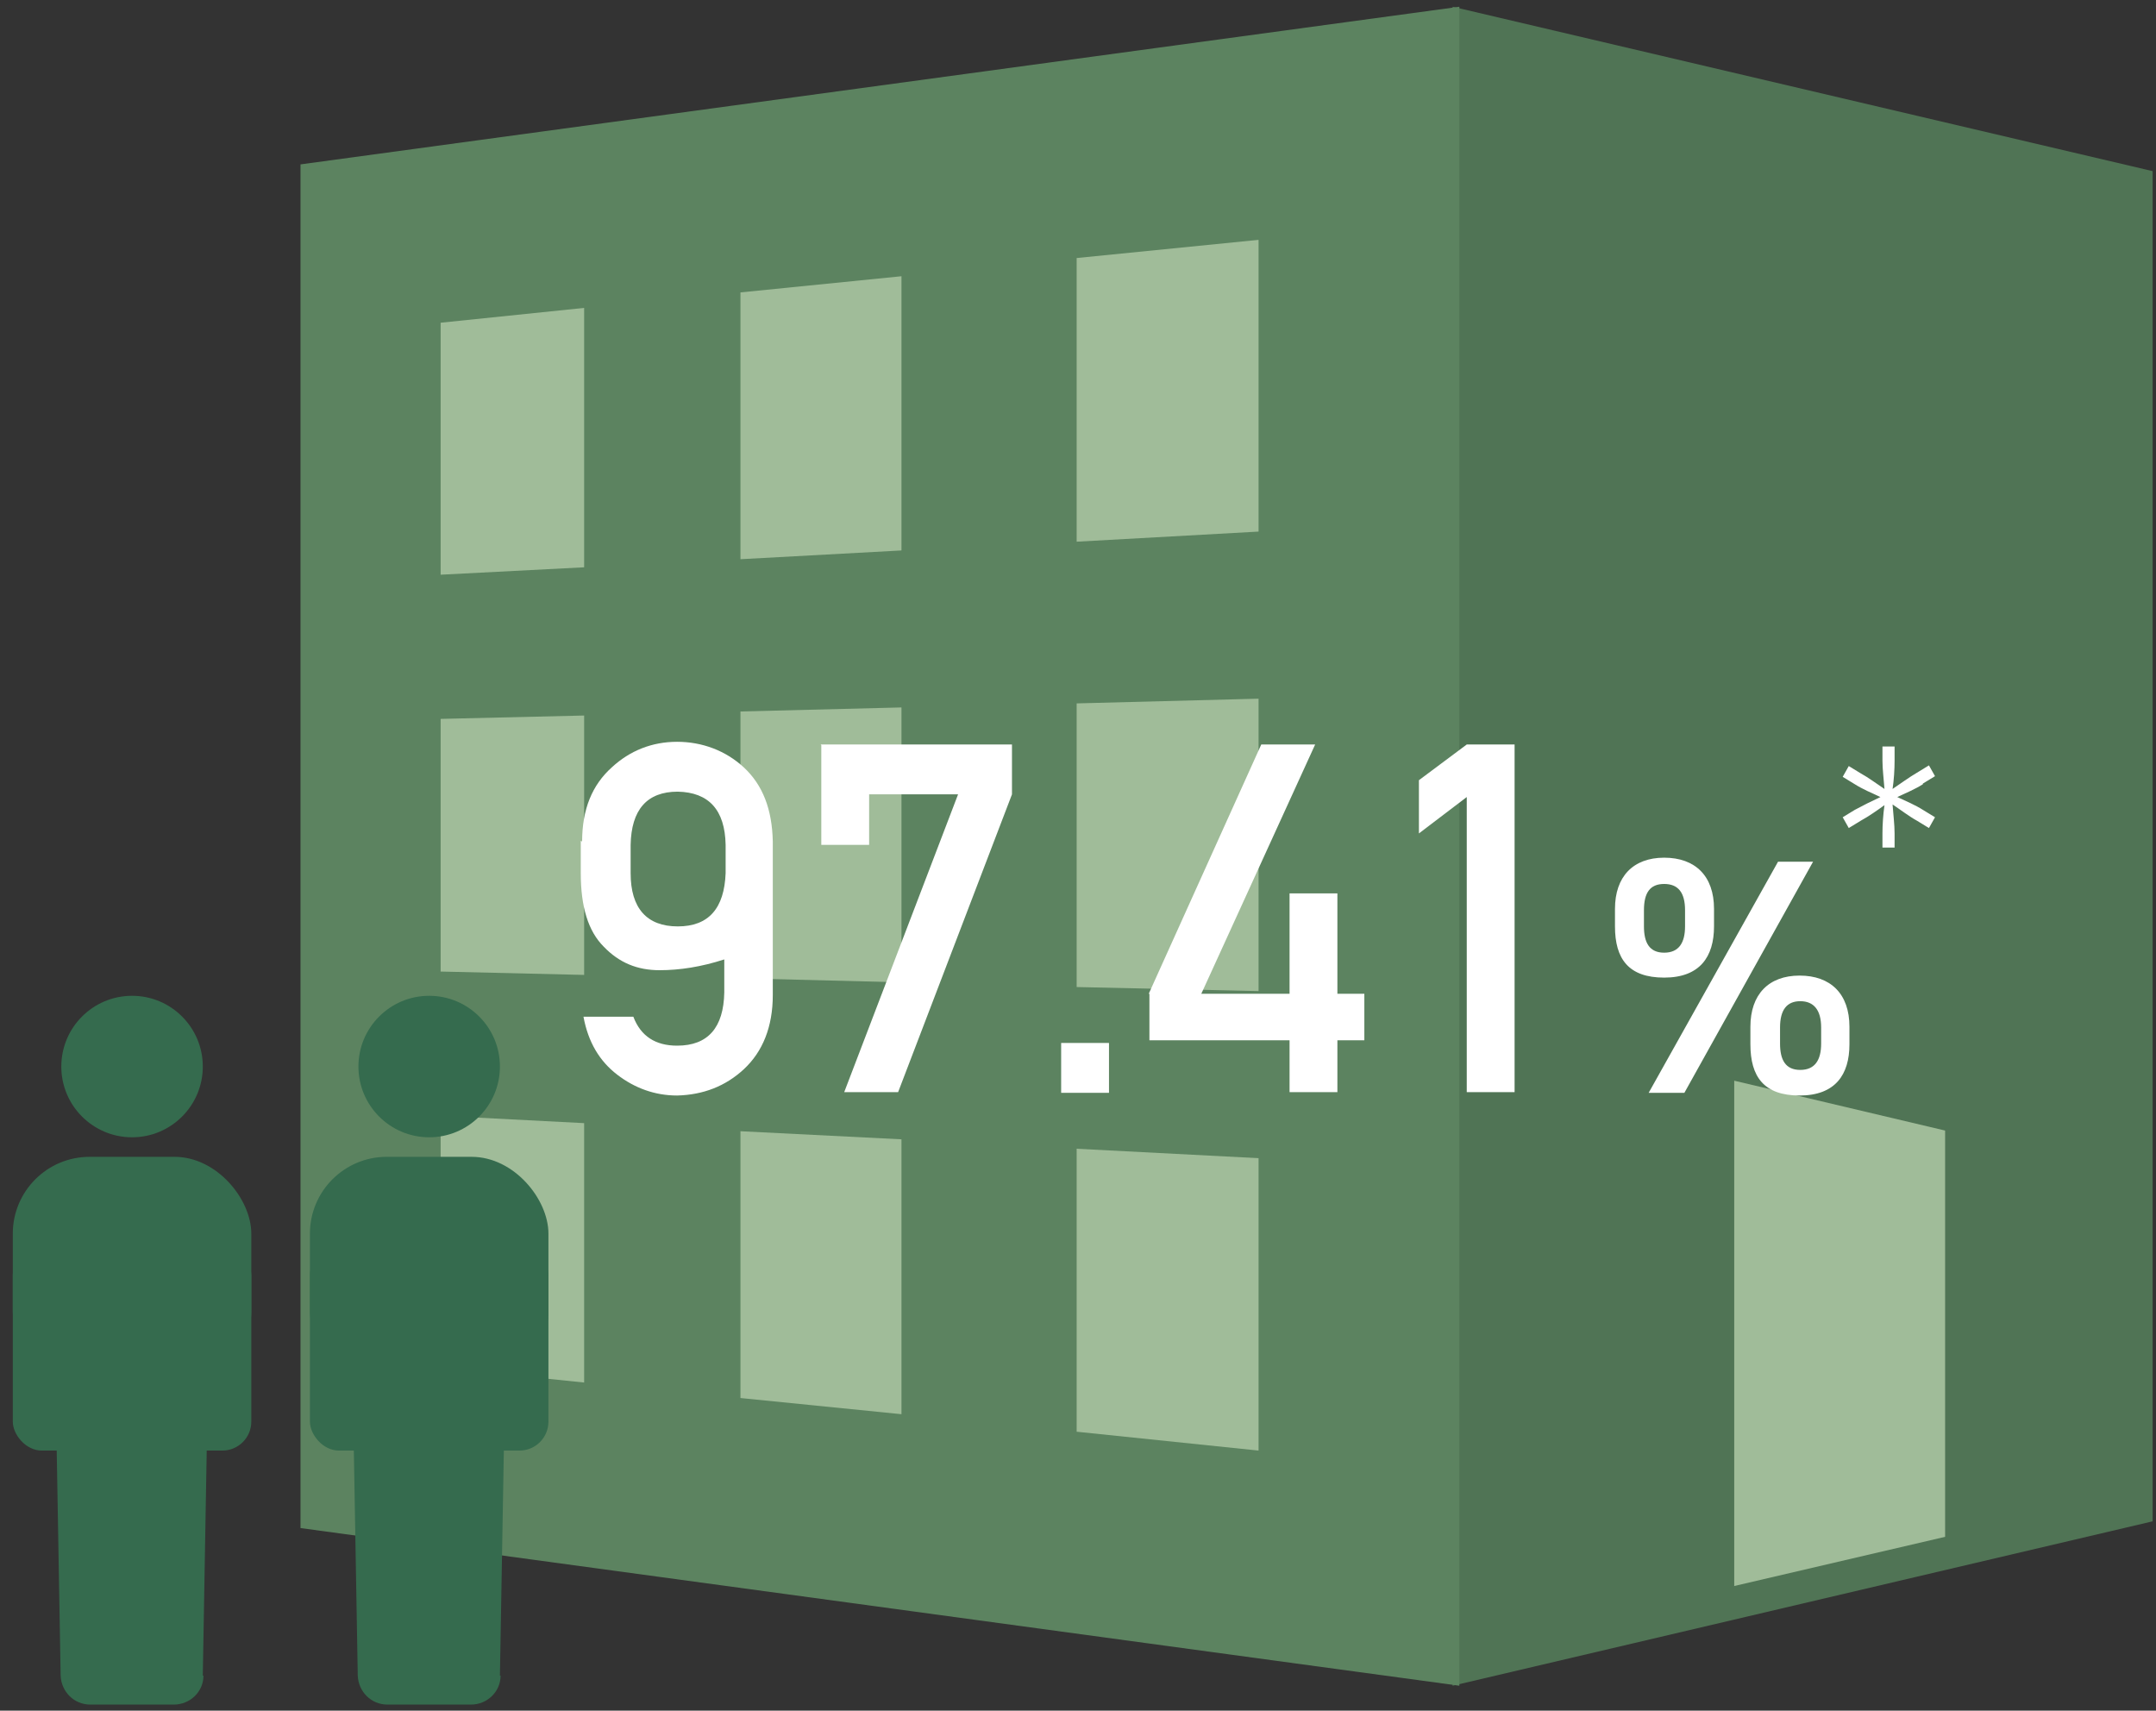 <?xml version="1.0" encoding="UTF-8"?>
<svg xmlns="http://www.w3.org/2000/svg" version="1.1" viewBox="0 0 320 253.9">
  <rect x="0" y="0" width="320" height="253.9" fill="#333333" stroke="none"/>
  <defs>
    <style>
      .cls-1 {
        fill: #fff;
      }

      .cls-2 {
        fill: #507455;
      }

      .cls-3 {
        fill: #356b4e;
      }

      .cls-4 {
        fill: #5c8360;
      }

      .cls-5 {
        fill: #a0bc99;
      }
    </style>
  </defs>
  <!-- Generator: Adobe Illustrator 28.7.1, SVG Export Plug-In . SVG Version: 1.2.0 Build 142)  -->
  <g>
    <g id="_レイヤー_2">
      <g>
        <polygon class="cls-2" points="215.6 250.2 319.5 225.8 319.5 25.4 215.6 1 215.6 250.2"/>
        <polygon class="cls-5" points="257.4 235.4 288.7 228.1 288.7 167.8 257.4 160.4 257.4 235.4"/>
        <g>
          <polygon class="cls-4" points="44.6 24.4 216.6 1 216.6 250.2 44.6 226.8 44.6 24.4"/>
          <polygon class="cls-5" points="86.7 166.7 65.4 165.6 65.4 203 86.7 205.2 86.7 166.7"/>
          <polygon class="cls-5" points="86.7 106.2 65.4 106.7 65.4 144.2 86.7 144.7 86.7 106.2"/>
          <polygon class="cls-5" points="86.7 45.7 65.4 47.9 65.4 85.3 86.7 84.2 86.7 45.7"/>
          <polygon class="cls-5" points="133.8 169.1 109.9 167.9 109.9 207.5 133.8 209.9 133.8 169.1"/>
          <polygon class="cls-5" points="133.8 105 109.9 105.6 109.9 145.2 133.8 145.8 133.8 105"/>
          <polygon class="cls-5" points="133.8 41 109.9 43.4 109.9 83 133.8 81.7 133.8 41"/>
          <polygon class="cls-5" points="186.8 171.9 159.8 170.5 159.8 212.5 186.8 215.3 186.8 171.9"/>
          <polygon class="cls-5" points="186.8 103.7 159.8 104.4 159.8 146.5 186.8 147.1 186.8 103.7"/>
          <polygon class="cls-5" points="186.8 35.6 159.8 38.3 159.8 80.4 186.8 78.9 186.8 35.6"/>
        </g>
        <g>
          <circle class="cls-3" cx="19.6" cy="158.3" r="10.5"/>
          <rect class="cls-3" x="1.9" y="171.7" width="35.4" height="34.2" rx="11.4" ry="11.4"/>
          <rect class="cls-3" x="1.9" y="185" width="35.4" height="30.3" rx="4.3" ry="4.3"/>
          <path class="cls-3" d="M30.2,248.7c0,2.4-2,4.3-4.4,4.3h-12.4c-2.4,0-4.3-1.9-4.4-4.3l-.6-34.4c0-2.4,1.9-4.3,4.2-4.3h13.9c2.4,0,4.3,1.9,4.2,4.3l-.6,34.4Z"/>
        </g>
        <g>
          <circle class="cls-3" cx="63.7" cy="158.3" r="10.5"/>
          <rect class="cls-3" x="46" y="171.7" width="35.4" height="34.2" rx="11.4" ry="11.4"/>
          <rect class="cls-3" x="46" y="185" width="35.4" height="30.3" rx="4.3" ry="4.3"/>
          <path class="cls-3" d="M74.3,248.7c0,2.4-2,4.3-4.4,4.3h-12.4c-2.4,0-4.3-1.9-4.4-4.3l-.6-34.4c0-2.4,1.9-4.3,4.2-4.3h13.9c2.4,0,4.3,1.9,4.2,4.3l-.6,34.4Z"/>
        </g>
        <g>
          <g>
            <path class="cls-1" d="M86.4,124.9c0-4.8,1.5-8.4,4.4-11,2.7-2.5,6-3.8,9.7-3.8s7.2,1.3,9.9,3.8c2.8,2.6,4.2,6.2,4.3,11v22.8c0,4.7-1.5,8.4-4.3,11-2.7,2.5-6,3.8-9.9,3.9-3.3,0-6.3-1.1-8.9-3.1-2.6-2-4.3-4.8-5-8.6h7.4c1.1,2.9,3.3,4.3,6.5,4.3,4.6,0,6.9-2.7,7-7.9v-4.9c-3.4,1.1-6.6,1.6-9.6,1.6-3.3,0-6-1.1-8.3-3.5-2.3-2.3-3.4-5.9-3.4-10.9v-4.8ZM93.6,129.6c0,5.2,2.4,7.9,7,7.9,4.6,0,6.9-2.7,7.1-7.9v-4.2c-.1-5.2-2.5-7.8-7.1-7.9-4.6,0-6.9,2.7-7,7.9v4.2Z"/>
            <path class="cls-1" d="M121.8,110.5h28.4v7.4l-16.9,44.2h-8l16.9-44.2h-13.2v7.5h-7.1v-14.8Z"/>
            <path class="cls-1" d="M157.5,154.8h7.1v7.4h-7.1v-7.4Z"/>
            <path class="cls-1" d="M170.5,147.5l16.7-37h8l-16.9,37h13.1v-14.9h7.1v14.9h4v6.9h-4v7.7h-7.1v-7.7h-20.8v-6.9Z"/>
            <path class="cls-1" d="M217.7,118.3l-7.1,5.4v-7.9l7.1-5.3h7.1v51.6h-7.1v-43.8Z"/>
            <path class="cls-1" d="M254.4,137.5c0,4.5-2.1,7.6-7.4,7.6s-7.3-2.8-7.3-7.6v-2.6c0-4.8,2.7-7.6,7.3-7.6s7.4,2.7,7.4,7.6v2.6ZM250.1,137.5v-2.4c0-2.6-1-3.9-3.1-3.9s-3,1.3-3,3.9v2.4c0,2.4.8,3.9,3,3.9s3.1-1.5,3.1-3.9ZM269.1,127.9l-19.1,34.3h-5.3l19.2-34.3h5.3ZM274.5,155c0,4.5-2.1,7.6-7.4,7.6s-7.3-2.8-7.3-7.6v-2.6c0-4.8,2.7-7.6,7.3-7.6s7.4,2.7,7.4,7.6v2.6ZM270.3,154.9v-2.4c0-2.6-1.1-3.9-3.1-3.9s-3,1.3-3,3.9v2.4c0,2.4.8,3.9,3,3.9s3.1-1.5,3.1-3.9Z"/>
          </g>
          <path class="cls-1" d="M285.4,116.4c-1.1.7-2.5,1.3-3.8,1.9,1.3.6,2.7,1.2,3.8,1.9l1.8,1.1-.9,1.6-1.8-1.1c-1.1-.6-2.4-1.6-3.6-2.4.1,1.4.3,3,.3,4.3v2.1h-1.8v-2.1c0-1.3.1-2.8.3-4.2-1.1.8-2.4,1.7-3.5,2.3l-1.8,1.1-.9-1.6,1.8-1.1c1.1-.6,2.5-1.3,3.8-1.9-1.3-.6-2.7-1.2-3.8-1.9l-1.8-1.1.9-1.6,1.8,1.1c1.1.6,2.3,1.5,3.5,2.3-.1-1.4-.3-2.9-.3-4.2v-2.1h1.8v2.1c0,1.3-.1,2.9-.3,4.2,1.2-.8,2.4-1.7,3.6-2.4l1.8-1.1.9,1.6-1.8,1.1Z"/>
        </g>
      </g>
    </g>
  </g>
</svg>